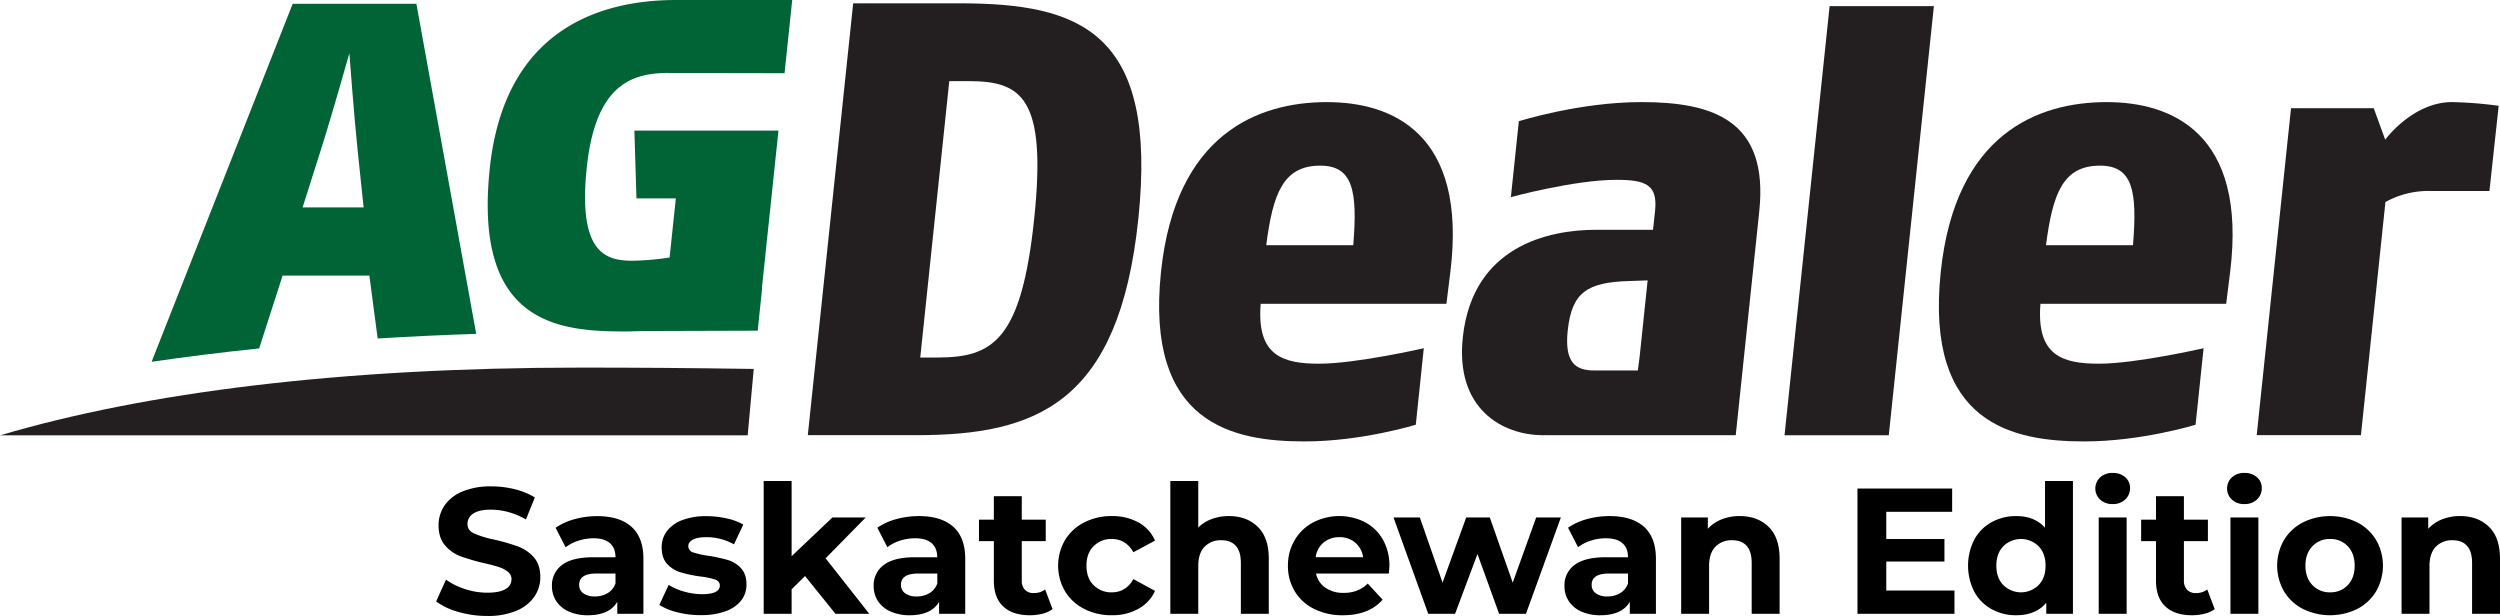 <svg xmlns="http://www.w3.org/2000/svg" viewBox="0 0 1396.77 344.14"><defs><style>.cls-1{fill:#231f20;}.cls-2{fill:#006436;}</style></defs><title>skwd_logo</title><g id="AgDealer"><path class="cls-1" d="M753.92,368H693.26l25.35-241.28H777.9c67.24,0,111.11,15.52,100,120.65C867.11,350.47,820.8,368,753.92,368M783,170.19H772.3L756.08,324.61h9.63c30.69,0,46.84-9.31,54-77.2,7.17-68.25-7.06-77.22-36.69-77.22" transform="translate(-241.93 -124.87)"/><path class="cls-1" d="M1050.05,294.62H946.29c-2.37,29,12.33,33.45,32.68,33.45,20.69,0,58.45-8.64,58.45-8.64l-4.48,42.75s-30.27,9.32-62,9.32c-39.65,0-89.32-9.32-80.35-94.79,8.13-77.21,54.43-94.79,92.68-94.79,35.86,0,78.56,16.88,69,94.79Zm-70.49-77.2c-20.66,0-26.45,15.5-30.18,44.46H998c2.49-30.32-.17-44.46-18.43-44.46" transform="translate(-241.93 -124.87)"/><polygon class="cls-1" points="997.03 243.17 1022.22 3.44 1080.48 3.44 1055.28 243.17 997.03 243.17"/><path class="cls-1" d="M1485.71,294.62H1381.94c-2.34,29,12.33,33.45,32.69,33.45,20.67,0,58.46-8.64,58.46-8.64l-4.48,42.75s-30.29,9.32-62,9.32c-39.64,0-89.34-9.32-80.36-94.79,8.12-77.21,54.42-94.79,92.69-94.79,35.86,0,78.56,16.88,69,94.79Zm-70.47-77.2c-20.7,0-26.45,15.5-30.2,44.46h48.6c2.51-30.32-.14-44.46-18.4-44.46" transform="translate(-241.93 -124.87)"/><path class="cls-1" d="M1598.8,231.56a49.52,49.52,0,0,0-24.11,6.19L1561,368h-58.23l19.17-182.68h46.21l6.41,17.59s15.32-21,37.4-21a226.69,226.69,0,0,1,26,2.07l-5.16,47.61s-20.6,0-34,0" transform="translate(-241.93 -124.87)"/><path class="cls-1" d="M659.67,368.08,663.05,331c-36.88-.57-68.06-.75-96.34-.75-134.72,0-243.55,13.85-324.78,37.86Z" transform="translate(-241.93 -124.87)"/><path class="cls-2" d="M386.73,319.49l13.09-40.64H448.3L452.93,314c18-1.12,36.41-2,55.06-2.59L474.57,127H405.45L326.63,327q29.07-4.24,60.1-7.46m34-109.47c6.91-21.67,16.39-55.44,16.39-55.44s2.56,34.56,4.74,55.44l3.22,30.68H411Z" transform="translate(-241.93 -124.87)"/><path class="cls-2" d="M615.53,165.68c25.29,0,64.73.1,64.73.1l4.29-40.91H619.82c-35.83,0-95.56,11.41-104.26,94.19-9.08,86.35,37.88,91,75.25,91,3.25,0,6.61-.09,10-.24l64.46-.2,2.49-24-.13,0,9.23-87.79H596.36l1.16,37.9h22l-3.48,33a150.55,150.55,0,0,1-20.79,1.81c-15,0-30.5-4.39-25.49-52.07,4.88-46.4,25.16-52.85,45.78-52.85" transform="translate(-241.93 -124.87)"/><path class="cls-1" d="M1158.86,181.91c-34.46,0-68.34,10.69-68.34,10.69l-4.45,42.4s35.49-9.66,58.93-9.66c16.54,0,23.12,2.77,21.64,17.23l-1.15,10.68h-31.72c-27.21,0-68.67,9.38-74.47,59.3-4.76,41,22.35,55.47,44.75,55.47.61,0,1.2-.07,1.83-.07l-.08.07,60.46,0h45.44l13.15-125.12c5.36-51-26-61-66-61m-41,127.54c2.24-21.39,11.1-26.87,34.26-27.56l10.37-.36L1158,324.26l-1,7.59h-24.3c-10.35,0-16.79-4.13-14.87-22.4" transform="translate(-241.93 -124.87)"/></g><g id="Saskatchewan"><path d="M498.06,466.76a37.77,37.77,0,0,1-12.45-5.85l5.5-12.2a37.28,37.28,0,0,0,10.7,5.3,40,40,0,0,0,12.4,2q6.9,0,10.2-2.05a6.18,6.18,0,0,0,3.3-5.45,5.22,5.22,0,0,0-2-4.15,14.78,14.78,0,0,0-5-2.65c-2-.66-4.78-1.4-8.25-2.2a112.25,112.25,0,0,1-13.1-3.8,21.26,21.26,0,0,1-8.75-6.1q-3.65-4.2-3.65-11.2a19.5,19.5,0,0,1,3.3-11.05,22.26,22.26,0,0,1,9.95-7.85,40.68,40.68,0,0,1,16.25-2.9,54.07,54.07,0,0,1,13.1,1.6,38.75,38.75,0,0,1,11.2,4.6l-5,12.3a39.07,39.07,0,0,0-19.4-5.5q-6.79,0-10,2.2a6.73,6.73,0,0,0-3.25,5.8c0,2.4,1.25,4.19,3.75,5.35a58.48,58.48,0,0,0,11.45,3.45,115.69,115.69,0,0,1,13.1,3.8,21.74,21.74,0,0,1,8.75,6q3.66,4.11,3.65,11.1a19.06,19.06,0,0,1-3.35,10.95,22.45,22.45,0,0,1-10.05,7.85,40.83,40.83,0,0,1-16.3,2.9A57.31,57.31,0,0,1,498.06,466.76Z" transform="translate(-241.93 -124.87)"/><path d="M594.71,419.16q6.7,6,6.7,17.95v30.7h-14.6v-6.7q-4.39,7.5-16.4,7.5a25.49,25.49,0,0,1-10.75-2.1,16,16,0,0,1-6.95-5.8,15.06,15.06,0,0,1-2.4-8.4,14,14,0,0,1,5.65-11.8q5.65-4.29,17.45-4.3h12.4c0-3.4-1-6-3.1-7.85s-5.16-2.75-9.3-2.75A27.2,27.2,0,0,0,565,427a22.57,22.57,0,0,0-7.05,3.65l-5.6-10.9a34.17,34.17,0,0,1,10.55-4.8,47.41,47.41,0,0,1,12.65-1.7Q588,413.21,594.71,419.16Zm-13.3,37.1a10.07,10.07,0,0,0,4.4-5.45v-5.5h-10.7q-9.6,0-9.6,6.3a5.62,5.62,0,0,0,2.35,4.75,10.58,10.58,0,0,0,6.45,1.75A13.5,13.5,0,0,0,581.41,456.26Z" transform="translate(-241.93 -124.87)"/><path d="M620.51,467a34.06,34.06,0,0,1-10.2-4.15l5.2-11.2a32.3,32.3,0,0,0,8.7,3.75,36.32,36.32,0,0,0,10,1.45q9.9,0,9.9-4.9,0-2.3-2.7-3.3a40.72,40.72,0,0,0-8.3-1.7,78.68,78.68,0,0,1-10.9-2.3,16.83,16.83,0,0,1-7.45-4.6q-3.15-3.3-3.15-9.4a14.72,14.72,0,0,1,2.95-9.05,19,19,0,0,1,8.6-6.15,36.9,36.9,0,0,1,13.35-2.2,52.63,52.63,0,0,1,11.35,1.25,32.1,32.1,0,0,1,9.35,3.45L652,429a31.1,31.1,0,0,0-15.5-4q-5,0-7.5,1.4t-2.5,3.6a3.57,3.57,0,0,0,2.7,3.5,47.58,47.58,0,0,0,8.6,1.9,94.15,94.15,0,0,1,10.8,2.35,16.3,16.3,0,0,1,7.3,4.55q3.11,3.3,3.1,9.2a14.19,14.19,0,0,1-3,8.9,19.14,19.14,0,0,1-8.75,6,38.8,38.8,0,0,1-13.65,2.15A52.26,52.26,0,0,1,620.51,467Z" transform="translate(-241.93 -124.87)"/><path d="M691.71,446.71l-7.5,7.4v13.7h-15.6v-74.2h15.6v42L707,414h18.6l-22.4,22.8,24.4,31h-18.9Z" transform="translate(-241.93 -124.87)"/><path d="M774.51,419.16q6.71,6,6.7,17.95v30.7h-14.6v-6.7q-4.4,7.5-16.4,7.5a25.45,25.45,0,0,1-10.75-2.1,16,16,0,0,1-7-5.8,15.06,15.06,0,0,1-2.4-8.4,14,14,0,0,1,5.65-11.8q5.65-4.29,17.45-4.3h12.4c0-3.4-1-6-3.1-7.85s-5.17-2.75-9.3-2.75a27.15,27.15,0,0,0-8.45,1.35,22.35,22.35,0,0,0-7,3.65l-5.6-10.9a34.06,34.06,0,0,1,10.55-4.8,47.41,47.41,0,0,1,12.65-1.7Q767.81,413.21,774.51,419.16Zm-13.3,37.1a10.11,10.11,0,0,0,4.4-5.45v-5.5h-10.7q-9.6,0-9.6,6.3a5.59,5.59,0,0,0,2.35,4.75,10.58,10.58,0,0,0,6.45,1.75A13.52,13.52,0,0,0,761.21,456.26Z" transform="translate(-241.93 -124.87)"/><path d="M830,465.21a15.88,15.88,0,0,1-5.65,2.55,28.43,28.43,0,0,1-7.05.85q-9.6,0-14.85-4.9t-5.25-14.4v-22.1h-8.3v-12h8.3v-13.1h15.6v13.1h13.4v12h-13.4v21.9a7.32,7.32,0,0,0,1.75,5.25,6.46,6.46,0,0,0,5,1.85,10,10,0,0,0,6.3-2Z" transform="translate(-241.93 -124.87)"/><path d="M847.66,465.06a26.47,26.47,0,0,1-10.7-9.85,28.48,28.48,0,0,1,0-28.6,26.54,26.54,0,0,1,10.7-9.85,33.15,33.15,0,0,1,15.45-3.55A30,30,0,0,1,878,416.76a21.12,21.12,0,0,1,9.25,10.15l-12.1,6.5q-4.2-7.4-12.1-7.4a13.72,13.72,0,0,0-10.1,4q-4,4-4,10.9t4,10.9a13.68,13.68,0,0,0,10.1,4q8,0,12.1-7.4l12.1,6.6A21.51,21.51,0,0,1,878,465a29.64,29.64,0,0,1-14.85,3.6A33,33,0,0,1,847.66,465.06Z" transform="translate(-241.93 -124.87)"/><path d="M944.66,419.21q6.15,6,6.15,17.8v30.8h-15.6v-28.4q0-6.39-2.8-9.55t-8.1-3.15a12.41,12.41,0,0,0-9.4,3.65q-3.51,3.66-3.5,10.85v26.6h-15.6v-74.2h15.6v26a20.73,20.73,0,0,1,7.5-4.75,27.11,27.11,0,0,1,9.6-1.65Q938.5,413.21,944.66,419.21Z" transform="translate(-241.93 -124.87)"/><path d="M1017.91,445.31h-40.7a12.61,12.61,0,0,0,5.2,7.9,17.16,17.16,0,0,0,10.2,2.9,20.52,20.52,0,0,0,7.45-1.25,18.09,18.09,0,0,0,6.05-3.95l8.3,9q-7.6,8.7-22.2,8.7a35,35,0,0,1-16.1-3.55,25.94,25.94,0,0,1-10.8-9.85,27.06,27.06,0,0,1-3.8-14.3,27.53,27.53,0,0,1,3.75-14.25,26.3,26.3,0,0,1,10.3-9.9,31.89,31.89,0,0,1,29-.15,24.94,24.94,0,0,1,10,9.75,29.12,29.12,0,0,1,3.65,14.75Q1018.21,441.41,1017.91,445.31ZM981.41,428a12.77,12.77,0,0,0-4.4,8.2h26.5a13,13,0,0,0-4.4-8.15,13.18,13.18,0,0,0-8.8-3.05A13.42,13.42,0,0,0,981.41,428Z" transform="translate(-241.93 -124.87)"/><path d="M1114,414l-19.5,53.8h-15l-12.1-33.4-12.5,33.4h-15l-19.4-53.8h14.7l12.7,36.4,13.2-36.4h13.2l12.8,36.4,13.1-36.4Z" transform="translate(-241.93 -124.87)"/><path d="M1160.41,419.16q6.69,6,6.7,17.95v30.7h-14.6v-6.7q-4.41,7.5-16.4,7.5a25.42,25.42,0,0,1-10.75-2.1,16,16,0,0,1-6.95-5.8,15.06,15.06,0,0,1-2.4-8.4,14,14,0,0,1,5.65-11.8q5.64-4.29,17.45-4.3h12.4c0-3.4-1-6-3.1-7.85s-5.17-2.75-9.3-2.75a27.11,27.11,0,0,0-8.45,1.35,22.35,22.35,0,0,0-7.05,3.65l-5.6-10.9a34.06,34.06,0,0,1,10.55-4.8,47.36,47.36,0,0,1,12.65-1.7Q1153.71,413.21,1160.41,419.16Zm-13.3,37.1a10.16,10.16,0,0,0,4.4-5.45v-5.5h-10.7q-9.6,0-9.6,6.3a5.59,5.59,0,0,0,2.35,4.75,10.54,10.54,0,0,0,6.45,1.75A13.55,13.55,0,0,0,1147.11,456.26Z" transform="translate(-241.93 -124.87)"/><path d="M1230.06,419.21q6.15,6,6.15,17.8v30.8h-15.6v-28.4q0-6.39-2.8-9.55t-8.1-3.15a12.41,12.41,0,0,0-9.4,3.65q-3.51,3.66-3.5,10.85v26.6h-15.6V414h14.9v6.3a20.76,20.76,0,0,1,7.7-5.25,26.86,26.86,0,0,1,10.1-1.85Q1223.9,413.21,1230.06,419.21Z" transform="translate(-241.93 -124.87)"/><path d="M1333.91,454.81v13h-54.2v-70h52.9v13h-36.8V426h32.5v12.6h-32.5v16.2Z" transform="translate(-241.93 -124.87)"/><path d="M1400.1,393.61v74.2h-14.9v-6.2q-5.79,7-16.8,7a27.92,27.92,0,0,1-13.75-3.4,24.34,24.34,0,0,1-9.65-9.7,32.2,32.2,0,0,1,0-29.2,24.41,24.41,0,0,1,9.65-9.7,28,28,0,0,1,13.75-3.4q10.3,0,16.1,6.5v-26.1Zm-19.2,58.15q3.9-4,3.9-10.85t-3.9-10.85a14,14,0,0,0-19.7,0q-3.9,4.05-3.9,10.85t3.9,10.85a14,14,0,0,0,19.7,0Z" transform="translate(-241.93 -124.87)"/><path d="M1415.3,404a8.47,8.47,0,0,1,0-12.4,9.94,9.94,0,0,1,7-2.5,10.14,10.14,0,0,1,7,2.4,7.7,7.7,0,0,1,2.7,6,8.49,8.49,0,0,1-2.7,6.45,9.77,9.77,0,0,1-7,2.55A9.89,9.89,0,0,1,1415.3,404Zm-.8,10h15.6v53.8h-15.6Z" transform="translate(-241.93 -124.87)"/><path d="M1479.3,465.21a15.8,15.8,0,0,1-5.65,2.55,28.37,28.37,0,0,1-7.05.85q-9.6,0-14.85-4.9t-5.25-14.4v-22.1h-8.3v-12h8.3v-13.1h15.6v13.1h13.4v12h-13.4v21.9a7.36,7.36,0,0,0,1.75,5.25,6.47,6.47,0,0,0,5,1.85,10,10,0,0,0,6.3-2Z" transform="translate(-241.93 -124.87)"/><path d="M1488.9,404a8.47,8.47,0,0,1,0-12.4,9.94,9.94,0,0,1,7-2.5,10.14,10.14,0,0,1,7,2.4,7.7,7.7,0,0,1,2.7,6,8.49,8.49,0,0,1-2.7,6.45,9.77,9.77,0,0,1-7,2.55A9.89,9.89,0,0,1,1488.9,404Zm-.8,10h15.6v53.8h-15.6Z" transform="translate(-241.93 -124.87)"/><path d="M1528.55,465.06a26.39,26.39,0,0,1-10.55-9.85,28.81,28.81,0,0,1,0-28.6,26.46,26.46,0,0,1,10.55-9.85,34.42,34.42,0,0,1,30.45,0,26.45,26.45,0,0,1,10.5,9.85,28.81,28.81,0,0,1,0,28.6,26.38,26.38,0,0,1-10.5,9.85,34.42,34.42,0,0,1-30.45,0Zm25.1-13.3q3.86-4,3.85-10.85t-3.85-10.85a13,13,0,0,0-9.85-4.05,13.15,13.15,0,0,0-9.9,4.05q-3.9,4.05-3.9,10.85t3.9,10.85a13.15,13.15,0,0,0,9.9,4.05A13,13,0,0,0,1553.65,451.76Z" transform="translate(-241.93 -124.87)"/><path d="M1632.55,419.21q6.15,6,6.15,17.8v30.8h-15.6v-28.4q0-6.39-2.8-9.55t-8.1-3.15a12.43,12.43,0,0,0-9.4,3.65q-3.49,3.66-3.5,10.85v26.6h-15.6V414h14.9v6.3a20.85,20.85,0,0,1,7.7-5.25,26.89,26.89,0,0,1,10.1-1.85Q1626.4,413.21,1632.55,419.21Z" transform="translate(-241.93 -124.87)"/></g></svg>